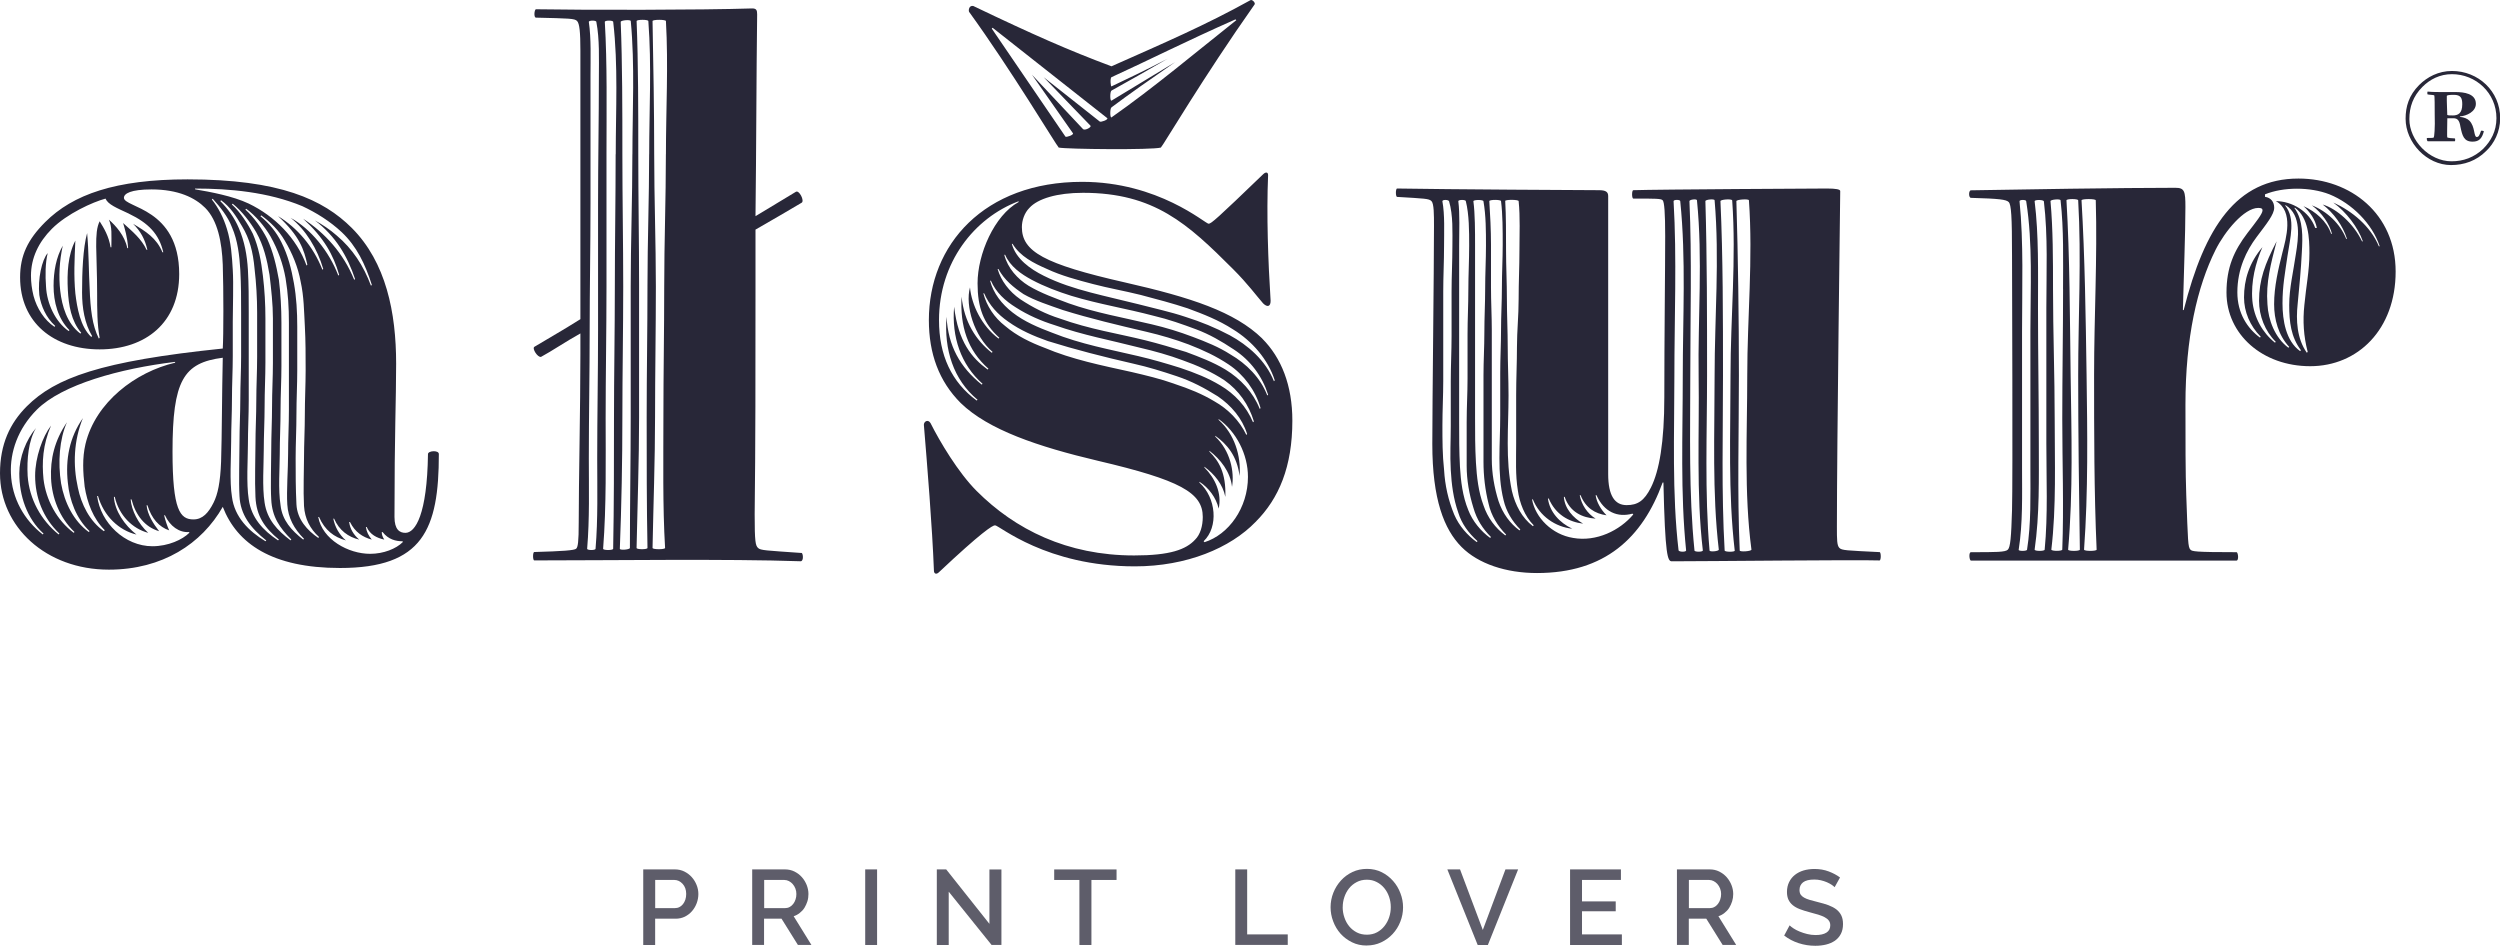<?xml version="1.0"?>
<svg xmlns="http://www.w3.org/2000/svg" width="121" height="46" viewBox="0 0 121 46" fill="none">
<g opacity="0.75">
<path d="M31.133 45.737V42.079H32.668C32.834 42.079 32.985 42.114 33.123 42.182C33.264 42.253 33.382 42.342 33.482 42.454C33.581 42.566 33.66 42.692 33.716 42.835C33.774 42.978 33.801 43.123 33.801 43.27C33.801 43.417 33.774 43.572 33.72 43.715C33.666 43.858 33.592 43.984 33.496 44.096C33.399 44.208 33.285 44.297 33.148 44.366C33.012 44.432 32.862 44.465 32.697 44.465H31.709V45.737H31.133ZM31.709 43.953H32.662C32.744 43.953 32.819 43.937 32.885 43.902C32.952 43.867 33.01 43.819 33.057 43.759C33.105 43.697 33.144 43.624 33.171 43.543C33.198 43.463 33.212 43.369 33.212 43.27C33.212 43.17 33.198 43.073 33.167 42.99C33.136 42.907 33.094 42.837 33.038 42.777C32.983 42.717 32.92 42.671 32.85 42.636C32.78 42.603 32.707 42.589 32.633 42.589H31.711V43.953H31.709Z" fill="#282738"/>
<path d="M36.406 45.737V42.079H37.996C38.162 42.079 38.313 42.114 38.452 42.182C38.591 42.253 38.711 42.342 38.81 42.454C38.91 42.566 38.986 42.692 39.044 42.835C39.1 42.978 39.129 43.123 39.129 43.27C39.129 43.392 39.113 43.512 39.078 43.624C39.042 43.736 38.995 43.841 38.935 43.939C38.873 44.036 38.796 44.119 38.707 44.187C38.618 44.258 38.52 44.312 38.413 44.345L39.272 45.734H38.618L37.825 44.463H36.98V45.734H36.404L36.406 45.737ZM36.984 43.953H37.994C38.075 43.953 38.152 43.937 38.218 43.899C38.286 43.864 38.342 43.812 38.392 43.75C38.442 43.688 38.477 43.614 38.504 43.533C38.533 43.45 38.545 43.363 38.545 43.27C38.545 43.176 38.529 43.09 38.498 43.007C38.465 42.924 38.423 42.853 38.369 42.791C38.315 42.729 38.253 42.681 38.183 42.644C38.112 42.609 38.04 42.59 37.965 42.59H36.986V43.955L36.984 43.953Z" fill="#282738"/>
<path d="M41.876 45.737V42.079H42.451V45.737H41.876Z" fill="#282738"/>
<path d="M45.918 43.162V45.737H45.342V42.079H45.796L47.888 44.715V42.083H48.469V45.734H47.991L45.92 43.16L45.918 43.162Z" fill="#282738"/>
<path d="M54.041 42.59H52.825V45.737H52.243V42.59H51.023V42.081H54.041V42.59Z" fill="#282738"/>
<path d="M59.788 45.737V42.079H60.363V45.225H62.327V45.734H59.788V45.737Z" fill="#282738"/>
<path d="M66.15 45.764C65.889 45.764 65.65 45.712 65.437 45.606C65.224 45.5 65.037 45.362 64.882 45.19C64.729 45.016 64.609 44.817 64.526 44.593C64.441 44.372 64.4 44.142 64.4 43.908C64.4 43.673 64.445 43.431 64.534 43.208C64.623 42.984 64.746 42.787 64.903 42.615C65.06 42.443 65.245 42.306 65.46 42.205C65.675 42.103 65.909 42.054 66.164 42.054C66.419 42.054 66.663 42.108 66.876 42.215C67.092 42.323 67.274 42.466 67.427 42.64C67.581 42.814 67.699 43.013 67.781 43.234C67.866 43.456 67.908 43.682 67.908 43.912C67.908 44.156 67.864 44.388 67.775 44.612C67.688 44.836 67.564 45.032 67.407 45.202C67.249 45.372 67.063 45.509 66.847 45.61C66.632 45.712 66.4 45.761 66.15 45.761V45.764ZM64.986 43.908C64.986 44.08 65.013 44.247 65.069 44.407C65.122 44.568 65.201 44.711 65.302 44.834C65.404 44.958 65.526 45.055 65.671 45.13C65.814 45.204 65.978 45.239 66.156 45.239C66.334 45.239 66.506 45.202 66.649 45.123C66.792 45.045 66.912 44.945 67.011 44.817C67.111 44.688 67.187 44.548 67.237 44.39C67.289 44.233 67.314 44.071 67.314 43.906C67.314 43.73 67.287 43.564 67.231 43.404C67.177 43.245 67.098 43.104 66.997 42.982C66.895 42.859 66.773 42.762 66.632 42.69C66.489 42.615 66.33 42.578 66.156 42.578C65.972 42.578 65.806 42.617 65.663 42.694C65.518 42.77 65.396 42.87 65.296 42.994C65.197 43.118 65.12 43.259 65.067 43.419C65.013 43.578 64.988 43.74 64.988 43.906L64.986 43.908Z" fill="#282738"/>
<path d="M70.666 42.079L71.768 45.01L72.864 42.079H73.477L72.013 45.737H71.52L70.051 42.079H70.664H70.666Z" fill="#282738"/>
<path d="M78.499 45.227V45.737H75.991V42.079H78.453V42.588H76.569V43.628H78.201V44.106H76.569V45.225H78.501L78.499 45.227Z" fill="#282738"/>
<path d="M81.164 45.737V42.079H82.755C82.921 42.079 83.072 42.114 83.21 42.182C83.349 42.253 83.469 42.342 83.569 42.454C83.668 42.566 83.745 42.692 83.803 42.835C83.859 42.978 83.888 43.123 83.888 43.27C83.888 43.392 83.871 43.512 83.836 43.624C83.801 43.736 83.753 43.841 83.693 43.939C83.631 44.036 83.554 44.119 83.465 44.187C83.376 44.258 83.279 44.312 83.171 44.345L84.031 45.734H83.376L82.583 44.463H81.738V45.734H81.162L81.164 45.737ZM81.74 43.953H82.751C82.831 43.953 82.908 43.937 82.974 43.899C83.043 43.864 83.099 43.812 83.148 43.75C83.198 43.688 83.233 43.614 83.26 43.533C83.289 43.45 83.302 43.363 83.302 43.27C83.302 43.176 83.285 43.09 83.254 43.007C83.221 42.924 83.179 42.853 83.126 42.791C83.072 42.729 83.01 42.681 82.939 42.644C82.869 42.609 82.796 42.59 82.722 42.59H81.742V43.955L81.74 43.953Z" fill="#282738"/>
<path d="M88.796 42.94C88.761 42.903 88.711 42.862 88.647 42.82C88.581 42.777 88.506 42.737 88.417 42.698C88.33 42.661 88.233 42.63 88.129 42.605C88.025 42.58 87.918 42.57 87.808 42.57C87.564 42.57 87.385 42.615 87.269 42.704C87.156 42.793 87.096 42.918 87.096 43.075C87.096 43.164 87.114 43.236 87.149 43.294C87.185 43.35 87.24 43.4 87.317 43.444C87.392 43.487 87.487 43.525 87.599 43.558C87.713 43.591 87.845 43.626 87.994 43.663C88.181 43.707 88.347 43.758 88.498 43.812C88.647 43.868 88.773 43.935 88.877 44.013C88.98 44.092 89.059 44.189 89.117 44.303C89.173 44.417 89.202 44.558 89.202 44.724C89.202 44.91 89.167 45.07 89.096 45.204C89.026 45.339 88.928 45.447 88.808 45.532C88.686 45.614 88.545 45.676 88.384 45.716C88.222 45.755 88.05 45.776 87.864 45.776C87.586 45.776 87.317 45.734 87.058 45.65C86.799 45.567 86.565 45.443 86.354 45.281L86.617 44.788C86.663 44.831 86.727 44.883 86.81 44.937C86.895 44.993 86.992 45.043 87.104 45.088C87.216 45.134 87.336 45.175 87.466 45.206C87.597 45.239 87.734 45.256 87.874 45.256C88.1 45.256 88.276 45.217 88.4 45.138C88.525 45.059 88.585 44.941 88.585 44.788C88.585 44.695 88.562 44.618 88.514 44.556C88.469 44.494 88.402 44.44 88.315 44.394C88.228 44.349 88.125 44.305 88.001 44.268C87.876 44.231 87.736 44.191 87.578 44.15C87.396 44.102 87.236 44.051 87.102 43.999C86.967 43.947 86.853 43.881 86.764 43.806C86.675 43.732 86.607 43.642 86.559 43.541C86.514 43.44 86.489 43.317 86.489 43.172C86.489 42.994 86.524 42.835 86.592 42.696C86.661 42.555 86.754 42.439 86.874 42.344C86.992 42.251 87.133 42.178 87.294 42.13C87.456 42.083 87.632 42.058 87.82 42.058C88.067 42.058 88.297 42.097 88.506 42.176C88.715 42.255 88.899 42.352 89.057 42.47L88.794 42.944L88.796 42.94Z" fill="#282738"/>
</g>
<path d="M20.714 21.981C20.673 24.899 20.105 25.79 19.621 25.79C19.337 25.79 19.093 25.628 19.093 25.02C19.093 20.966 19.173 19.384 19.173 17.6C19.173 15.127 18.687 12.695 17.026 11.032C15.646 9.655 13.538 8.681 9.079 8.681C5.594 8.681 3.527 9.412 2.189 10.748C1.338 11.6 0.973 12.37 0.973 13.424C0.973 15.614 2.595 16.91 4.823 16.91C7.052 16.91 8.673 15.614 8.673 13.263C8.673 10.059 5.998 10.059 5.998 9.574C5.998 9.371 6.321 9.168 7.335 9.168C8.632 9.168 9.444 9.574 9.93 10.059C10.537 10.668 10.74 11.72 10.782 12.816C10.821 14.031 10.821 16.221 10.782 16.869C4.863 17.478 2.674 18.288 1.296 19.667C0.487 20.479 0 21.492 0 22.909C0 25.504 2.228 27.571 5.269 27.571C7.864 27.571 9.769 26.314 10.782 24.531C11.471 26.314 13.174 27.491 16.456 27.491C20.47 27.491 21.24 25.624 21.24 21.977C21.24 21.774 20.714 21.813 20.714 21.977V21.981ZM6.242 10.344C7.174 10.792 7.7 11.318 7.903 12.211H7.862C7.578 11.521 7.052 11.198 6.443 10.833C6.807 11.198 7.01 11.562 7.133 12.091H7.093C6.849 11.562 6.404 11.2 5.958 10.794C6.039 11.078 6.161 11.442 6.201 12.01H6.161C6.039 11.401 5.594 10.916 5.269 10.63C5.432 10.995 5.391 11.361 5.391 11.968H5.351C5.271 11.44 5.028 11.036 4.823 10.711C4.54 11.279 4.701 12.252 4.701 14.199C4.701 14.97 4.701 15.699 4.823 16.347L4.784 16.388C4.461 15.74 4.378 14.97 4.339 13.957C4.297 13.267 4.297 12.132 4.217 11.281C4.014 12.012 3.972 13.186 3.972 14.16C3.972 14.891 4.094 15.659 4.459 16.268L4.417 16.308C3.889 15.821 3.728 14.889 3.647 14.199C3.566 13.348 3.606 12.577 3.647 11.645C3.283 12.335 3.241 13.226 3.283 14.037C3.322 14.769 3.444 15.537 3.931 16.107L3.889 16.146C3.241 15.659 2.999 14.808 2.916 14.079C2.835 13.389 2.877 12.619 3.038 11.89C2.715 12.457 2.593 13.147 2.593 13.835C2.593 14.605 2.796 15.415 3.363 15.982L3.322 16.022C2.674 15.576 2.268 14.684 2.228 13.872C2.189 13.344 2.189 12.737 2.309 12.25C2.025 12.575 1.822 13.507 1.903 14.278C1.984 14.806 2.226 15.371 2.674 15.777L2.634 15.817C2.148 15.494 1.783 14.926 1.622 14.317C1.541 13.994 1.499 13.669 1.499 13.344C1.499 12.492 1.864 11.722 2.512 11.073C3.243 10.342 4.498 9.775 5.107 9.613C5.229 9.897 5.635 10.059 6.242 10.342V10.344ZM5.026 25.709C4.337 25.223 3.933 24.41 3.769 23.601C3.525 22.507 3.566 21.331 4.012 20.237C3.363 21.169 3.16 22.223 3.283 23.358C3.363 24.21 3.688 25.1 4.337 25.709L4.295 25.749C3.566 25.22 3.121 24.33 2.957 23.398C2.794 22.385 2.877 21.25 3.241 20.438C2.632 21.331 2.431 22.221 2.471 23.153C2.51 24.085 2.877 25.059 3.606 25.749L3.566 25.788C2.756 25.181 2.228 24.208 2.106 23.193C2.025 22.383 2.067 21.531 2.471 20.597C2.065 21.125 1.7 22.138 1.7 23.029C1.7 24.044 2.065 25.057 2.877 25.827L2.837 25.867C1.986 25.177 1.419 24.164 1.338 23.029C1.296 22.217 1.377 21.326 1.744 20.717C1.257 21.285 0.934 22.136 0.934 22.907C0.934 24 1.299 25.096 2.108 25.827L2.069 25.867C1.178 25.177 0.57 24.123 0.528 22.907C0.487 21.894 0.851 20.759 1.785 19.827C3.001 18.611 5.799 17.84 8.475 17.515V17.555C6.569 18 4.625 19.46 4.138 21.488C3.976 22.178 4.016 22.865 4.098 23.555C4.221 24.326 4.504 25.096 5.072 25.664L5.033 25.703L5.026 25.709ZM9.16 25.79C8.837 26.115 8.147 26.438 7.377 26.438C6.039 26.438 4.865 25.303 4.701 24.007H4.743C5.026 24.98 5.755 25.67 6.606 25.873C6.039 25.427 5.552 24.738 5.513 24.048H5.554C5.757 24.939 6.406 25.589 7.174 25.79C6.687 25.345 6.364 24.696 6.323 24.17H6.364C6.567 24.941 7.012 25.508 7.702 25.711C7.418 25.347 7.135 24.901 7.095 24.454H7.135C7.338 25.102 7.702 25.508 8.189 25.67C8.108 25.506 7.986 25.142 7.944 24.939H7.984C8.228 25.467 8.673 25.79 9.16 25.751V25.79ZM10.701 22.343C10.662 23.358 10.539 23.926 10.336 24.33C10.092 24.817 9.808 25.14 9.363 25.14C8.715 25.14 8.35 24.692 8.35 21.857C8.35 18.41 8.878 17.559 10.782 17.314C10.742 19.017 10.742 21.084 10.701 22.341V22.343ZM9.444 9.168V9.126C11.105 9.126 12.971 9.29 14.632 9.978C15.321 10.301 15.969 10.707 16.537 11.235C17.266 11.925 17.672 12.776 17.997 13.789L17.956 13.828C17.591 12.855 17.065 12.045 16.295 11.397C15.972 11.113 15.605 10.868 15.24 10.668C16.253 11.438 16.821 12.409 17.185 13.505L17.144 13.544C16.618 12.246 15.725 11.274 14.671 10.585C15.686 11.517 16.131 12.329 16.415 13.3L16.375 13.339C15.93 12.165 15.037 11.069 14.064 10.543C14.793 11.111 15.361 12.043 15.644 13.016L15.605 13.056C15.16 11.921 14.389 11.028 13.457 10.46C14.511 11.434 14.714 12.082 14.876 12.811L14.837 12.853C14.35 11.515 13.296 10.46 12.039 9.854C11.268 9.489 10.173 9.286 9.444 9.164V9.168ZM12.848 26.196C12.039 25.709 11.349 25.022 11.227 24.048C11.105 23.317 11.188 22.101 11.188 21.372C11.188 20.682 11.227 19.994 11.227 19.305C11.227 18.615 11.266 17.927 11.266 17.238V15.576C11.266 14.845 11.308 13.752 11.266 13.062C11.227 12.414 11.185 11.724 10.982 11.076C10.821 10.547 10.577 10.061 10.254 9.657L10.293 9.617C10.657 10.023 11.024 10.469 11.225 10.995C11.508 11.643 11.589 12.372 11.631 13.062C11.67 13.793 11.67 14.481 11.67 15.171V17.238C11.67 17.927 11.631 18.615 11.631 19.305C11.631 19.994 11.591 20.682 11.591 21.413C11.591 22.103 11.552 23.36 11.591 24.009C11.631 24.901 12.12 25.55 12.888 26.159L12.848 26.198V26.196ZM13.457 26.155C12.728 25.668 12.161 25.061 12.039 24.168C11.916 23.398 11.999 22.221 11.999 21.531C11.999 20.802 12.039 20.113 12.039 19.384V15.125C12.039 14.435 12.039 13.787 11.999 13.058C11.958 12.368 11.838 11.68 11.554 11.03C11.351 10.543 11.026 10.098 10.662 9.733L10.701 9.694C11.148 10.017 11.432 10.464 11.716 10.951C12.08 11.558 12.244 12.167 12.322 13.018C12.403 13.708 12.445 14.437 12.445 15.127V17.277C12.445 18.006 12.405 18.696 12.405 19.386C12.405 20.115 12.364 20.804 12.364 21.534C12.364 22.101 12.325 23.277 12.364 24.048C12.405 24.98 12.811 25.548 13.499 26.115L13.457 26.155ZM14.064 26.155C13.416 25.668 12.929 25.142 12.807 24.33C12.685 23.559 12.766 22.505 12.766 21.776C12.766 21.086 12.807 20.357 12.807 19.667C12.807 18.936 12.846 18.248 12.846 17.559V15.411C12.846 14.721 12.807 14.033 12.724 13.344C12.643 12.654 12.521 11.966 12.238 11.316C11.993 10.829 11.629 10.262 11.223 9.897L11.262 9.858C11.709 10.222 12.113 10.748 12.397 11.235C12.761 11.883 12.925 12.573 13.045 13.302C13.126 13.992 13.209 14.721 13.209 15.411V17.559C13.209 18.248 13.167 18.977 13.167 19.667C13.167 20.357 13.128 21.086 13.128 21.776C13.128 22.385 13.089 23.559 13.128 24.168C13.167 25.02 13.534 25.546 14.101 26.113L14.062 26.152L14.064 26.155ZM14.673 26.115C14.105 25.67 13.66 25.183 13.579 24.454C13.457 23.683 13.54 22.671 13.54 21.981C13.54 21.25 13.579 20.562 13.579 19.833C13.579 19.143 13.621 18.414 13.621 17.724V15.616C13.621 14.926 13.579 14.197 13.499 13.549C13.377 12.859 13.215 12.171 12.931 11.562C12.687 11.076 12.283 10.508 11.877 10.143L11.916 10.104C12.362 10.427 12.809 10.955 13.093 11.442C13.457 12.091 13.7 12.78 13.822 13.47C13.944 14.201 13.983 14.889 13.983 15.618V19.835C13.983 20.564 13.944 21.254 13.944 21.983C13.944 22.673 13.863 23.766 13.905 24.415C13.944 25.063 14.228 25.591 14.714 26.078L14.673 26.117V26.115ZM15.402 26.034C14.874 25.67 14.387 25.144 14.348 24.413C14.309 23.642 14.309 22.913 14.309 22.184C14.309 21.494 14.348 20.765 14.348 20.034C14.348 19.344 14.387 18.615 14.387 17.925V15.817C14.387 15.088 14.348 14.398 14.226 13.708C14.104 13.018 13.942 12.37 13.619 11.722C13.374 11.235 13.051 10.831 12.604 10.464L12.646 10.425C13.091 10.748 13.497 11.154 13.78 11.641C14.145 12.248 14.429 12.938 14.551 13.627C14.714 14.359 14.714 15.088 14.754 15.775C14.793 16.504 14.793 17.194 14.793 17.923C14.793 18.613 14.754 19.342 14.754 20.073C14.754 20.763 14.714 21.492 14.714 22.182C14.714 22.749 14.673 23.723 14.714 24.493C14.754 25.1 14.998 25.587 15.443 25.993L15.404 26.032L15.402 26.034ZM19.496 26.237C19.171 26.561 18.564 26.805 17.914 26.805C16.86 26.805 15.603 26.115 15.402 25.022H15.441C15.725 25.67 16.17 25.995 16.74 26.157C16.415 25.873 16.212 25.508 16.131 25.102H16.17C16.415 25.67 16.86 25.995 17.386 26.117C17.102 25.873 16.941 25.589 16.899 25.266H16.939C17.183 25.753 17.546 25.995 17.993 26.117C17.831 25.914 17.748 25.753 17.709 25.508H17.748C17.91 25.873 18.235 26.037 18.6 26.117C18.519 25.995 18.477 25.873 18.477 25.753H18.519C18.803 26.117 19.167 26.198 19.492 26.198V26.239L19.496 26.237Z" fill="#282738"/>
<path d="M38.796 26.764C37.052 26.641 36.81 26.641 36.688 26.519C36.566 26.397 36.526 26.235 36.526 24.897C36.566 21.573 36.566 17.965 36.566 13.992V11.113C37.336 10.668 38.187 10.181 38.796 9.814C38.958 9.733 38.674 9.166 38.512 9.288C37.984 9.611 37.297 10.017 36.566 10.463C36.607 7.138 36.607 3.772 36.646 0.692C36.646 0.489 36.607 0.408 36.402 0.408C33.929 0.489 28.255 0.489 25.943 0.448C25.863 0.448 25.821 0.854 25.943 0.854C27.565 0.893 27.807 0.893 27.929 1.015C28.052 1.138 28.091 1.583 28.091 2.434V15.448C27.321 15.935 26.469 16.422 25.863 16.786C25.74 16.867 26.024 17.312 26.186 17.273C26.714 16.989 27.362 16.544 28.091 16.138V17.151C28.091 19.705 28.01 23.354 28.01 25.299C28.01 26.231 27.971 26.476 27.888 26.556C27.807 26.637 27.24 26.679 25.86 26.718C25.78 26.718 25.78 27.124 25.86 27.124C29.59 27.124 35.184 27.043 38.75 27.165C38.912 27.165 38.87 26.759 38.79 26.759L38.796 26.764ZM28.986 3.696C28.986 5.763 28.946 7.83 28.946 9.858V16.02C28.946 18.087 28.905 20.115 28.905 22.182C28.905 23.601 28.946 25.142 28.824 26.561C28.824 26.641 28.418 26.641 28.418 26.561C28.54 25.1 28.499 23.642 28.499 22.182C28.499 20.115 28.54 18.048 28.54 16.02C28.54 13.992 28.58 11.925 28.58 9.858V3.696C28.58 2.844 28.619 1.871 28.499 1.059C28.499 0.978 28.863 0.978 28.863 1.059C29.025 1.91 28.986 2.842 28.986 3.696ZM29.797 7.465C29.797 9.613 29.758 11.763 29.758 13.911C29.758 16.059 29.717 18.128 29.717 20.237C29.717 22.346 29.717 24.494 29.677 26.561C29.677 26.641 29.191 26.641 29.191 26.561C29.354 24.452 29.313 22.304 29.313 20.237C29.313 18.17 29.354 16.02 29.354 13.911V7.465C29.354 5.357 29.394 3.087 29.273 1.059C29.273 0.978 29.679 0.978 29.679 1.059C29.924 3.167 29.802 5.317 29.802 7.465H29.797ZM30.607 7.465C30.607 9.613 30.526 11.763 30.526 13.872V20.195C30.526 22.304 30.487 24.494 30.487 26.521C30.487 26.602 30 26.643 30 26.561C30.081 24.452 30.123 22.304 30.123 20.195C30.123 18.087 30.164 15.98 30.164 13.872C30.164 11.763 30.123 9.615 30.123 7.465C30.123 5.315 30.123 3.087 30.042 1.059C30.042 0.978 30.529 0.937 30.529 1.02C30.732 3.17 30.609 5.357 30.609 7.465H30.607ZM31.419 7.465C31.419 9.574 31.338 11.682 31.338 13.791C31.338 15.9 31.299 18.048 31.299 20.195C31.299 22.343 31.299 24.494 31.338 26.521C31.338 26.602 30.81 26.602 30.81 26.521C30.852 24.454 30.932 22.304 30.932 20.195V13.791C30.932 11.682 30.893 9.574 30.893 7.465C30.893 5.357 30.893 3.047 30.812 1.02C30.812 0.939 31.38 0.939 31.38 1.02C31.543 3.17 31.421 5.317 31.421 7.465H31.419ZM32.229 7.465C32.229 9.613 32.148 11.722 32.148 13.872C32.148 16.022 32.109 18.089 32.109 20.156C32.109 22.223 32.069 24.494 32.19 26.521C32.19 26.602 31.583 26.602 31.583 26.521C31.622 24.454 31.705 22.265 31.705 20.156C31.705 18.048 31.744 15.98 31.744 13.872C31.744 11.763 31.663 9.615 31.663 7.465C31.663 5.315 31.622 3.087 31.583 1.02C31.583 0.939 32.231 0.939 32.231 1.02C32.353 3.17 32.231 5.317 32.231 7.465H32.229Z" fill="#282738"/>
<path d="M60.525 0.007C58.336 1.222 56.35 2.074 53.796 3.209C51.729 2.438 49.986 1.668 47.107 0.29C46.904 0.249 46.865 0.493 46.904 0.574C48.931 3.37 51.12 7.02 51.241 7.142C51.605 7.223 55.78 7.264 56.186 7.142C56.308 7.02 58.214 3.776 60.726 0.21C60.767 0.129 60.606 -0.035 60.523 0.007H60.525ZM53.231 5.885L50.514 3.737L52.783 6.088C52.825 6.169 52.5 6.332 52.419 6.249L49.946 3.615L51.932 6.452C51.972 6.533 51.609 6.655 51.568 6.614L48.002 1.384L48.041 1.343L53.595 5.721C53.637 5.802 53.272 5.924 53.231 5.883V5.885ZM53.798 5.682C53.718 5.723 53.718 5.237 53.798 5.195C54.608 4.586 55.703 3.818 56.878 3.006C55.662 3.735 54.608 4.383 53.798 4.87C53.718 4.911 53.718 4.425 53.798 4.383C54.527 3.977 55.54 3.41 56.513 2.842C55.42 3.41 54.567 3.816 53.798 4.18C53.757 4.222 53.718 3.774 53.798 3.735C55.662 2.884 57.325 2.032 59.798 0.937L59.837 0.978C57.893 2.519 55.824 4.261 53.798 5.68V5.682Z" fill="#282738"/>
<path d="M61.092 16.384C59.754 15.086 57.646 14.398 54.444 13.669C50.511 12.776 49.459 12.169 49.459 10.993C49.459 10.67 49.582 10.303 49.824 10.061C50.23 9.615 51.162 9.332 52.419 9.332C55.865 9.332 57.487 10.831 59.676 13.021C60.405 13.75 60.811 14.317 61.134 14.682C61.337 14.885 61.498 14.843 61.498 14.56C61.376 12.654 61.295 10.384 61.376 8.478C61.376 8.317 61.254 8.317 61.132 8.437C58.903 10.585 58.62 10.829 58.497 10.829C58.336 10.829 56.066 8.801 52.375 8.801C47.633 8.801 44.957 11.842 44.957 15.492C44.957 17.113 45.444 18.451 46.498 19.506C47.836 20.805 50.228 21.614 53.146 22.304C57.118 23.236 58.214 23.845 58.214 25.02C58.214 25.465 58.091 25.871 57.849 26.113C57.404 26.6 56.633 26.884 54.89 26.884C51.647 26.884 49.132 25.627 47.268 23.762C46.376 22.87 45.485 21.37 45.038 20.479C44.916 20.276 44.715 20.398 44.715 20.56C44.876 22.505 45.121 25.506 45.202 27.615C45.202 27.776 45.322 27.818 45.444 27.696C47.511 25.751 48.039 25.425 48.159 25.425C48.362 25.425 50.632 27.412 54.929 27.412C57.441 27.412 59.549 26.521 60.767 25.264C61.902 24.129 62.55 22.588 62.55 20.359C62.55 18.657 62.022 17.319 61.09 16.386L61.092 16.384ZM48.325 16.384C47.515 15.775 47.028 14.762 46.947 13.911C46.705 14.804 47.15 16.264 48.041 17.033L48.002 17.074C47.231 16.465 46.664 15.575 46.541 14.359C46.461 15.777 46.825 16.954 47.84 17.845L47.801 17.886C47.03 17.319 46.382 16.548 46.179 14.845C46.057 16.306 46.502 17.644 47.556 18.576L47.515 18.615C46.461 17.764 45.893 16.749 45.812 15.332C45.69 16.913 46.136 18.373 47.312 19.346L47.273 19.388C46.057 18.495 45.448 17.198 45.448 15.496C45.448 12.7 47.15 10.55 49.3 9.74V9.779C48.124 10.427 47.314 12.294 47.314 13.712C47.314 14.889 47.598 15.657 48.368 16.347L48.327 16.389L48.325 16.384ZM56.836 18.574C56.147 18.329 55.459 18.168 54.77 18.006C53.309 17.683 51.891 17.399 50.553 16.832C49.905 16.587 49.215 16.264 48.648 15.777C48.12 15.371 47.755 14.804 47.593 14.197H47.633C47.877 14.765 48.281 15.21 48.809 15.575C49.377 15.98 50.025 16.264 50.715 16.507C52.013 16.913 53.43 17.277 54.848 17.6C55.579 17.764 56.227 17.965 56.956 18.209C57.685 18.454 58.294 18.777 58.943 19.183C59.591 19.628 60.119 20.237 60.361 21.008L60.322 21.049C59.997 20.359 59.429 19.792 58.781 19.427C58.174 19.062 57.565 18.818 56.836 18.576V18.574ZM58.296 26.238L58.255 26.196C58.986 25.506 58.864 24.087 58.052 23.358V23.317C58.497 23.601 58.862 24.087 58.984 24.616C59.145 23.887 58.822 23.155 58.294 22.629V22.59C58.781 22.954 59.185 23.441 59.307 24.05C59.346 22.874 58.984 22.306 58.537 21.861V21.819C59.065 22.225 59.551 22.834 59.63 23.564C59.752 22.834 59.549 21.819 58.82 21.132V21.092C59.388 21.498 59.874 22.066 59.995 23.037C60.075 22.064 59.75 21.01 58.982 20.322V20.282C59.833 20.892 60.401 21.985 60.401 23.081C60.401 24.581 59.469 25.877 58.292 26.244L58.296 26.238ZM60.647 20.438C60.324 19.667 59.754 19.061 59.065 18.654C58.458 18.29 57.849 18.048 57.12 17.803C56.472 17.6 55.782 17.397 55.093 17.236C53.715 16.91 52.336 16.668 50.917 16.101C50.269 15.856 49.58 15.572 49.012 15.127C48.486 14.721 48.08 14.195 47.919 13.586H47.96C48.205 14.154 48.65 14.56 49.176 14.885C49.743 15.249 50.391 15.533 51.042 15.736C52.419 16.223 53.757 16.465 55.175 16.83C55.865 16.991 56.594 17.194 57.242 17.437C57.932 17.681 58.661 18.004 59.27 18.41C59.959 18.897 60.444 19.587 60.688 20.396L60.649 20.436L60.647 20.438ZM60.972 19.792C60.649 18.982 60.04 18.331 59.311 17.886C58.704 17.521 58.054 17.277 57.406 17.035C56.758 16.832 56.068 16.629 55.42 16.467C54.121 16.144 52.744 15.939 51.284 15.413C50.636 15.21 49.988 14.887 49.379 14.481C48.851 14.116 48.447 13.588 48.285 13.021H48.325C48.608 13.549 49.056 13.911 49.54 14.236C50.108 14.56 50.756 14.765 51.446 15.007C52.742 15.413 54.121 15.738 55.498 16.061C56.188 16.223 56.876 16.426 57.526 16.67C58.255 16.954 58.864 17.238 59.471 17.644C60.202 18.131 60.769 18.901 61.011 19.752L60.97 19.794L60.972 19.792ZM61.337 19.141C61.014 18.29 60.324 17.6 59.553 17.155C58.986 16.79 58.377 16.548 57.729 16.304C57.081 16.059 56.431 15.858 55.743 15.697C54.366 15.371 52.986 15.129 51.729 14.682C51.081 14.437 50.391 14.195 49.783 13.831C49.255 13.507 48.77 12.979 48.606 12.331H48.648C48.892 12.898 49.418 13.263 49.944 13.547C50.553 13.87 51.201 14.114 51.849 14.317C53.187 14.723 54.486 14.926 55.863 15.291C56.553 15.452 57.24 15.697 57.891 15.939C58.539 16.183 59.106 16.507 59.715 16.913C60.525 17.441 61.092 18.211 61.376 19.102L61.337 19.143V19.141ZM59.512 16.223C58.822 15.858 58.133 15.575 57.362 15.332C56.633 15.088 55.863 14.926 55.093 14.723C54.283 14.52 53.552 14.359 52.781 14.156C52.011 13.953 51.24 13.71 50.512 13.344C49.863 13.021 49.174 12.534 48.971 11.803H49.01C49.375 12.41 50.025 12.735 50.673 13.018C51.363 13.342 52.133 13.547 52.901 13.748C53.672 13.951 54.401 14.073 55.213 14.276C55.983 14.479 56.754 14.682 57.483 14.924C58.253 15.208 58.982 15.492 59.672 15.937C60.603 16.505 61.374 17.397 61.699 18.41L61.658 18.451C61.252 17.437 60.401 16.707 59.51 16.221L59.512 16.223Z" fill="#282738"/>
<path d="M90.972 26.722C89.351 26.641 89.148 26.641 89.026 26.519C88.906 26.397 88.906 26.113 88.906 25.504C88.906 21.573 89.067 9.41 89.067 9.247C89.067 9.166 88.864 9.124 88.419 9.124C88.297 9.124 80.191 9.166 79.054 9.205C78.973 9.205 78.973 9.611 79.054 9.611C80.147 9.611 80.392 9.611 80.473 9.692C80.553 9.773 80.595 10.299 80.595 11.434C80.595 13.016 80.553 16.38 80.553 19.218C80.553 21.407 80.311 22.785 79.905 23.596C79.58 24.245 79.257 24.448 78.729 24.448C78.161 24.448 77.836 24 77.836 22.948V9.489C77.836 9.286 77.716 9.205 77.391 9.205C76.823 9.205 69.933 9.166 67.622 9.124C67.541 9.124 67.541 9.53 67.622 9.53C68.96 9.611 69.163 9.611 69.283 9.733C69.405 9.856 69.405 10.382 69.405 10.949C69.405 13.097 69.324 19.504 69.324 21.49C69.324 24.166 69.892 25.624 70.743 26.478C71.553 27.288 72.891 27.735 74.39 27.735C77.673 27.735 79.499 26.032 80.471 23.356H80.51C80.591 26.923 80.713 27.167 80.916 27.167C82.699 27.167 89.833 27.087 90.968 27.126C91.049 27.126 91.049 26.72 90.968 26.72L90.972 26.722ZM71.474 26.237C71.029 25.912 70.623 25.467 70.381 24.899C70.097 24.21 69.935 23.48 69.894 22.749C69.813 22.02 69.813 21.291 69.813 20.601C69.813 19.872 69.853 19.143 69.853 18.453V14.116C69.853 13.387 69.892 12.656 69.892 11.927C69.892 11.237 69.933 10.386 69.811 9.738C69.811 9.657 70.095 9.657 70.134 9.738C70.337 10.427 70.296 11.237 70.296 11.927C70.296 12.656 70.256 13.387 70.256 14.116V16.264C70.256 16.993 70.217 17.722 70.217 18.453V20.601C70.217 21.333 70.176 22.02 70.217 22.749C70.256 23.439 70.339 24.127 70.582 24.817C70.745 25.345 71.068 25.79 71.513 26.194L71.474 26.235V26.237ZM72.122 26.035C71.675 25.711 71.271 25.225 71.068 24.696C70.784 24.007 70.704 23.278 70.662 22.588C70.623 21.859 70.623 21.128 70.623 20.44V11.886C70.623 11.196 70.662 10.344 70.582 9.738C70.582 9.657 70.946 9.657 70.946 9.738C71.108 10.386 71.108 11.198 71.108 11.886C71.108 12.614 71.068 13.304 71.068 14.033C71.068 14.762 71.029 15.452 71.029 16.181V18.329C71.029 19.019 70.987 19.707 70.987 20.438V22.546C70.987 23.236 71.11 23.924 71.312 24.574C71.474 25.142 71.758 25.587 72.164 25.993L72.124 26.032L72.122 26.035ZM72.853 25.912C72.367 25.548 72.002 25.061 71.799 24.454C71.555 23.806 71.476 23.077 71.435 22.387C71.393 21.656 71.393 20.968 71.393 20.239V11.887C71.393 11.198 71.393 10.347 71.312 9.74C71.312 9.659 71.799 9.659 71.799 9.74C71.921 10.429 71.921 11.2 71.921 11.887C71.921 12.575 71.882 13.265 71.882 13.996C71.882 14.686 71.843 15.373 71.843 16.105C71.843 16.794 71.801 17.482 71.801 18.172V22.348C71.801 23.037 71.882 23.725 72.046 24.375C72.168 24.943 72.491 25.469 72.897 25.875L72.858 25.914L72.853 25.912ZM73.541 25.67C73.096 25.345 72.731 24.86 72.528 24.251C72.325 23.603 72.203 22.913 72.203 22.223V15.98C72.203 15.291 72.164 14.603 72.164 13.911V11.844C72.164 11.154 72.124 10.344 72.083 9.735C72.083 9.655 72.65 9.655 72.65 9.735C72.731 10.384 72.731 11.154 72.731 11.844C72.731 12.534 72.692 13.221 72.692 13.911C72.692 14.601 72.65 15.291 72.65 15.98C72.65 16.67 72.611 17.358 72.611 18.047V20.115C72.611 20.804 72.572 21.492 72.572 22.182C72.572 22.872 72.611 23.559 72.775 24.21C72.897 24.738 73.181 25.223 73.584 25.628L73.545 25.67H73.541ZM74.191 25.467C73.663 25.061 73.34 24.454 73.176 23.764C73.015 22.994 72.974 22.223 72.974 21.453C72.974 20.682 73.013 19.912 73.013 19.141C73.013 18.329 72.974 17.559 72.974 16.79C72.974 16.022 72.934 15.249 72.934 14.479C72.934 13.669 72.893 12.896 72.893 12.126C72.893 11.355 72.893 10.423 72.853 9.733C72.814 9.653 73.502 9.653 73.502 9.733C73.582 10.504 73.541 11.355 73.541 12.126C73.541 12.896 73.502 13.667 73.502 14.479C73.502 15.291 73.421 16.02 73.421 16.79C73.421 17.561 73.382 18.331 73.382 19.141V21.453C73.382 22.223 73.342 22.994 73.462 23.723C73.543 24.332 73.787 24.98 74.233 25.425L74.193 25.465L74.191 25.467ZM76.136 26.035C75.123 25.873 74.311 25.061 74.15 24.17H74.191C74.514 24.982 75.285 25.508 76.097 25.589C75.488 25.305 75.003 24.779 74.92 24.129H74.96C75.285 24.899 75.933 25.264 76.623 25.345C76.136 25.061 75.73 24.616 75.691 24.048H75.73C75.974 24.777 76.581 25.061 77.229 25.102C76.823 24.86 76.54 24.413 76.459 23.967H76.5C76.743 24.576 77.19 24.86 77.757 24.941C77.474 24.657 77.271 24.293 77.229 23.967H77.269C77.633 24.777 78.284 25.061 79.013 24.86L79.052 24.899C78.404 25.67 77.269 26.237 76.134 26.035H76.136ZM81.243 26.641C80.92 23.884 81.04 20.966 81.04 18.209C81.04 15.452 81.162 12.453 81.001 9.735C81.001 9.655 81.324 9.655 81.324 9.735C81.608 12.532 81.446 15.371 81.446 18.209C81.446 21.047 81.324 23.845 81.608 26.641C81.608 26.722 81.284 26.722 81.243 26.641ZM82.013 26.641C81.73 23.843 81.81 20.966 81.81 18.209C81.81 15.452 81.891 12.453 81.769 9.735C81.769 9.655 82.133 9.613 82.133 9.696C82.417 12.534 82.173 15.371 82.214 18.209C82.254 20.966 82.092 23.845 82.417 26.641C82.417 26.722 82.011 26.722 82.011 26.641H82.013ZM82.742 26.641C82.5 23.843 82.622 20.966 82.622 18.168C82.622 15.369 82.622 12.451 82.541 9.735C82.541 9.655 82.987 9.613 82.987 9.696C83.231 12.534 82.987 15.371 82.987 18.17C82.987 20.968 82.865 23.845 83.19 26.602C83.19 26.683 82.742 26.724 82.742 26.643V26.641ZM83.473 26.641C83.312 23.843 83.393 20.966 83.393 18.168C83.393 15.369 83.393 12.409 83.27 9.735C83.27 9.655 83.799 9.613 83.838 9.696C84.041 12.534 83.757 15.371 83.757 18.17C83.757 20.968 83.635 23.845 83.96 26.643C84.001 26.724 83.473 26.724 83.473 26.643V26.641ZM84.202 26.641C84.08 23.843 84.163 20.966 84.163 18.168C84.163 15.369 84.122 12.409 84.041 9.735C84.041 9.655 84.648 9.613 84.648 9.696C84.851 12.534 84.567 15.371 84.567 18.17C84.567 20.968 84.405 23.845 84.77 26.602C84.77 26.683 84.202 26.724 84.202 26.643V26.641Z" fill="#282738"/>
<path d="M111.245 8.642C108.247 8.642 106.706 10.993 105.691 15.007H105.652C105.691 13.346 105.774 11.318 105.774 10.021C105.774 9.251 105.732 9.089 105.287 9.089C102.734 9.089 97.585 9.17 95.396 9.211C95.274 9.211 95.274 9.576 95.396 9.576C96.773 9.615 97.099 9.657 97.221 9.779C97.343 9.901 97.382 10.469 97.382 12.374C97.382 13.428 97.424 23.199 97.382 24.698C97.343 25.997 97.302 26.484 97.179 26.604C97.057 26.726 96.612 26.726 95.396 26.726C95.274 26.726 95.315 27.132 95.396 27.132H108.247C108.369 27.132 108.327 26.726 108.247 26.726C106.219 26.726 106.099 26.687 106.018 26.604C105.896 26.484 105.896 26.198 105.815 23.969C105.776 22.915 105.776 21.293 105.776 19.591C105.776 16.347 106.343 13.874 107.234 12.091C107.681 11.2 108.613 10.063 109.303 10.063C109.464 10.063 109.506 10.104 109.506 10.185C109.506 10.347 109.183 10.752 108.777 11.278C108.129 12.13 107.762 12.94 107.762 14.158C107.762 16.185 109.506 17.724 111.815 17.724C114.124 17.724 115.949 15.941 115.949 13.143C115.949 10.344 113.76 8.642 111.248 8.642H111.245ZM98.111 26.602C98.111 26.683 97.664 26.683 97.705 26.602C97.908 25.305 97.867 23.967 97.867 22.671V16.022C97.867 13.955 97.948 11.724 97.745 9.738C97.745 9.657 98.068 9.657 98.068 9.738C98.393 11.805 98.271 13.955 98.271 16.022V22.671C98.271 23.967 98.31 25.347 98.109 26.602H98.111ZM98.962 26.602C98.962 26.683 98.476 26.683 98.476 26.602C98.72 24.899 98.679 23.155 98.679 21.455C98.679 19.265 98.639 17.076 98.639 14.928C98.639 13.184 98.679 11.361 98.476 9.74C98.476 9.659 98.882 9.659 98.923 9.74C99.126 11.442 99.043 13.186 99.043 14.928V21.455C99.043 23.116 99.124 24.941 98.962 26.602ZM99.853 13.992C99.853 16.059 99.814 18.168 99.814 20.276C99.814 22.385 99.894 24.533 99.814 26.6C99.814 26.681 99.285 26.681 99.285 26.6C99.53 24.533 99.447 22.343 99.447 20.276C99.447 18.209 99.366 16.059 99.366 13.992C99.366 12.573 99.366 11.073 99.244 9.735C99.244 9.655 99.731 9.613 99.731 9.696C99.892 11.115 99.851 12.575 99.851 13.994L99.853 13.992ZM100.097 26.602C100.342 23.806 100.259 20.966 100.219 18.17C100.18 15.371 100.18 12.453 100.017 9.696C100.017 9.615 100.584 9.615 100.584 9.696C100.746 12.492 100.584 15.371 100.584 18.17C100.584 20.968 100.623 23.806 100.665 26.602C100.665 26.683 100.097 26.683 100.097 26.602ZM100.868 26.602C101.071 23.806 101.029 20.927 100.99 18.128C100.948 15.332 100.909 12.453 100.746 9.696C100.746 9.615 101.435 9.615 101.435 9.696C101.516 12.492 101.354 15.332 101.354 18.128C101.354 20.924 101.354 23.804 101.477 26.602C101.477 26.683 100.87 26.683 100.87 26.602H100.868ZM111.324 16.993C110.635 16.506 110.473 15.494 110.473 14.682C110.473 13.83 110.595 13.221 110.717 12.37C110.84 11.519 111.123 10.587 110.595 9.938H110.635C111.405 10.425 111.243 11.521 111.121 12.291C110.999 13.143 110.798 13.953 110.798 14.764C110.798 15.576 110.879 16.306 111.366 16.954L111.324 16.993ZM111.691 17.033L111.651 17.074C111.165 16.384 111.123 15.492 111.206 14.721C111.287 13.87 111.368 13.06 111.409 12.209C111.448 11.479 111.49 10.668 111.045 10.061H111.086C111.734 10.547 111.776 11.521 111.776 12.25C111.776 13.101 111.614 13.872 111.531 14.764C111.45 15.535 111.492 16.264 111.693 17.035L111.691 17.033ZM112.946 9.816C113.555 10.264 114.122 10.993 114.364 11.682H114.323C113.917 10.831 113.107 10.102 112.418 9.899C112.946 10.305 113.391 10.914 113.594 11.56H113.555C113.271 10.831 112.623 10.222 111.894 9.938C112.38 10.303 112.745 10.831 112.867 11.316H112.826C112.623 10.709 112.055 10.222 111.488 9.978C111.811 10.261 112.055 10.626 112.136 11.032H112.055C111.772 10.22 110.92 9.735 110.15 9.735C111.04 10.222 110.637 11.56 110.473 12.209C110.27 13.018 110.067 13.87 110.067 14.721C110.067 15.452 110.27 16.221 110.798 16.79L110.757 16.83C110.108 16.343 109.783 15.492 109.744 14.721C109.663 13.667 109.906 12.776 110.189 11.68C109.622 12.774 109.338 13.547 109.338 14.559C109.338 15.291 109.622 16.02 110.148 16.546L110.108 16.585C109.5 16.098 109.094 15.369 109.015 14.557C108.934 13.625 109.177 12.693 109.502 11.962C108.853 12.733 108.611 13.544 108.611 14.394C108.611 15.084 108.895 15.771 109.421 16.299L109.382 16.339C108.775 15.893 108.288 15.164 108.288 14.149C108.288 13.014 108.733 12.122 109.22 11.473C109.707 10.825 110.071 10.38 110.071 10.054C110.071 9.771 109.91 9.568 109.626 9.526V9.406C110.519 9.042 111.815 9.042 112.747 9.406C113.84 9.851 114.814 10.825 115.178 11.919H115.137C114.731 10.945 113.84 10.216 112.948 9.81L112.946 9.816Z" fill="#282738"/>
<path d="M120.08 6.336C120.012 6.539 119.969 6.631 119.877 6.631C119.718 6.631 119.809 6.133 119.515 5.837C119.424 5.746 119.266 5.678 119.061 5.657V5.634C119.38 5.612 119.832 5.409 119.832 5.023C119.832 4.524 119.244 4.456 118.858 4.456H118.179C118.042 4.456 117.726 4.456 117.5 4.433C117.477 4.433 117.477 4.57 117.5 4.57C117.591 4.592 117.794 4.592 117.817 4.615C117.84 4.638 117.84 5.16 117.84 5.545C117.862 6.202 117.817 6.633 117.794 6.655C117.771 6.678 117.612 6.678 117.475 6.678C117.429 6.678 117.475 6.836 117.498 6.836H118.813C118.836 6.836 118.836 6.699 118.813 6.699C118.722 6.699 118.473 6.676 118.45 6.653C118.428 6.631 118.45 5.974 118.45 5.723H118.745C118.95 5.723 119.039 5.837 119.084 6.131C119.175 6.562 119.244 6.856 119.674 6.856C119.991 6.856 120.128 6.697 120.219 6.357C120.219 6.334 120.082 6.312 120.082 6.334L120.08 6.336ZM118.697 5.587C118.583 5.587 118.492 5.587 118.448 5.564C118.448 5.427 118.426 5.067 118.426 4.885V4.636C118.448 4.613 118.517 4.59 118.765 4.59C119.105 4.59 119.173 4.748 119.173 5.044C119.173 5.498 118.968 5.589 118.697 5.589V5.587Z" fill="#282738"/>
<path d="M118.674 3.435C118.018 3.435 117.473 3.729 117.088 4.114C116.591 4.613 116.431 5.158 116.431 5.746C116.431 6.902 117.452 7.989 118.629 7.989C119.262 7.989 119.853 7.786 120.329 7.31C120.714 6.948 121.008 6.382 121.008 5.723C121.008 4.408 119.944 3.435 118.674 3.435ZM120.194 7.196C119.741 7.627 119.219 7.807 118.653 7.807C117.564 7.807 116.613 6.786 116.613 5.767C116.613 5.177 116.794 4.657 117.247 4.203C117.61 3.841 118.086 3.59 118.674 3.59C119.83 3.59 120.828 4.497 120.828 5.721C120.828 6.355 120.555 6.832 120.192 7.196H120.194Z" fill="#282738"/>
</svg>
